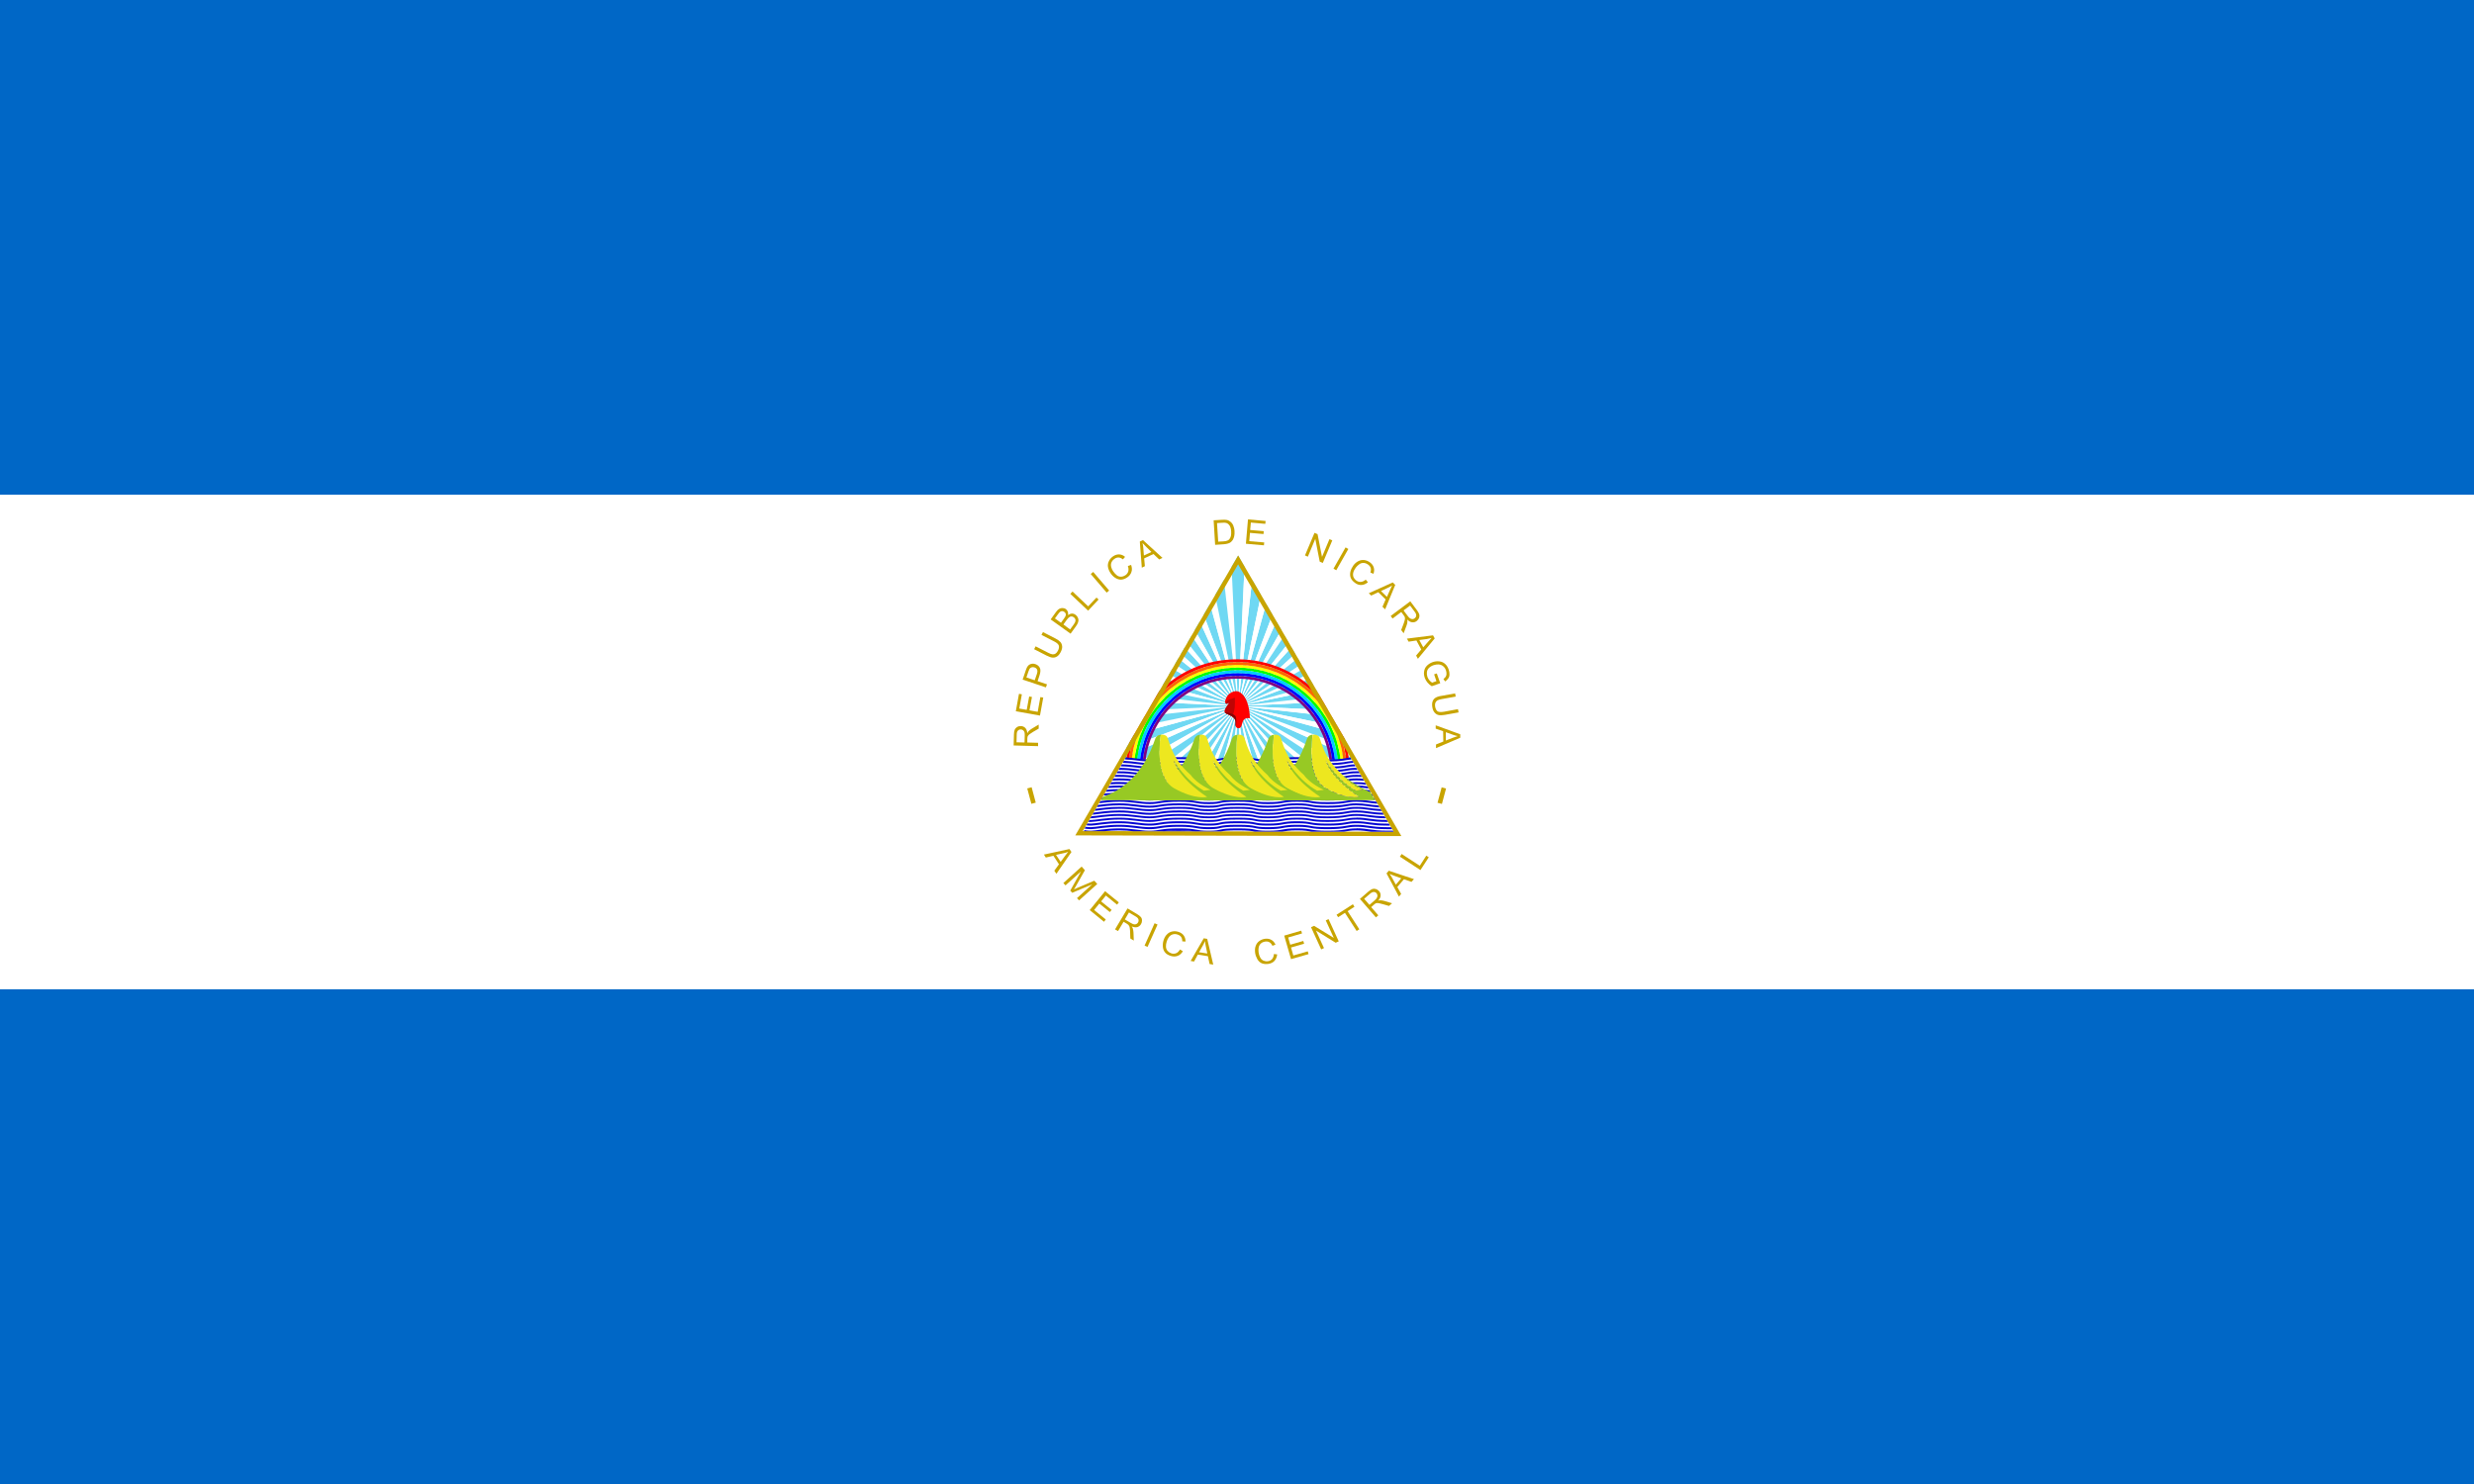 <svg xmlns="http://www.w3.org/2000/svg" id="Layer_2" data-name="Layer 2" viewBox="0 0 250 150"><rect x="0" y="0" width="250" height="150" fill="#333333" stroke="none"/><defs><style>      .cls-1 {        fill: lime;      }      .cls-2 {        fill: #0cf;      }      .cls-3 {        fill: #0067c6;      }      .cls-4 {        fill: #0505d3;      }      .cls-5 {        fill: blue;      }      .cls-6 {        fill: #ede71f;      }      .cls-7 {        fill: #fff;      }      .cls-8 {        fill: #ff0;      }      .cls-9 {        fill: red;      }      .cls-10 {        fill: #f60;      }      .cls-11 {        fill: purple;      }      .cls-12 {        fill: #97c924;      }      .cls-13 {        fill: #bf0404;      }      .cls-14 {        fill: #c8a400;      }      .cls-15 {        fill: #17c0eb;      }      .cls-16 {        fill: #840404;      }      .cls-17 {        isolation: isolate;        opacity: .62;      }    </style></defs><g id="Flags"><g><rect class="cls-3" width="250" height="50"></rect><rect class="cls-3" y="100" width="250" height="50"></rect><rect class="cls-7" y="50" width="250" height="50"></rect><g><g><g><path class="cls-14" d="m104.91,75.42l-2.48-.07.03-1.1c0-.22.03-.38.08-.5.05-.11.13-.2.25-.27.12-.07.24-.09.37-.09.17,0,.32.07.44.18.12.12.19.3.21.54.04-.08.09-.15.13-.2.09-.09.2-.18.33-.26l.69-.41v.41s-.54.31-.54.31c-.15.09-.27.17-.35.23-.08.06-.14.11-.17.16-.03.05-.06.09-.07.14-.01.04-.02.1-.02.18v.38s1.09.03,1.09.03v.33Zm-1.38-.37l.02-.7c0-.15,0-.27-.03-.35-.03-.08-.08-.15-.15-.2s-.14-.07-.22-.07c-.12,0-.21.04-.29.12-.08.08-.12.22-.12.4l-.02.78.81.02Z"></path><path class="cls-14" d="m105.09,72.33l-2.44-.44.32-1.76.29.05-.26,1.44.75.13.25-1.35.28.05-.25,1.35.83.15.27-1.49.29.05-.33,1.82Z"></path><path class="cls-14" d="m105.69,69.48l-2.35-.79.3-.89c.05-.16.1-.27.14-.35.06-.11.13-.2.21-.25.08-.06.18-.09.29-.11s.23,0,.35.04c.2.07.35.19.44.36.09.17.09.42-.02.76l-.2.6.95.32-.11.31Zm-1.13-.72l.21-.61c.07-.2.08-.36.03-.46-.04-.11-.14-.19-.27-.23-.1-.03-.19-.04-.28-.01-.09.03-.16.08-.21.15-.03.05-.07.14-.12.28l-.2.6.84.28Z"></path><path class="cls-14" d="m105.24,64.18l.15-.29,1.27.65c.22.11.38.23.49.35.11.12.16.26.18.43.02.17-.03.36-.14.58-.11.21-.23.36-.37.45s-.29.13-.45.12c-.16-.01-.36-.08-.6-.2l-1.27-.65.15-.29,1.27.65c.19.1.34.15.45.16.11.01.21-.02.3-.08.09-.06.17-.16.23-.28.11-.21.14-.39.09-.54-.05-.14-.21-.28-.49-.42l-1.27-.65Z"></path><path class="cls-14" d="m108.18,64.05l-2.01-1.44.54-.75c.11-.16.22-.26.33-.32.11-.06.22-.09.35-.08.12.01.23.04.32.11.08.06.15.14.19.25.04.1.05.22.03.35.12-.09.25-.14.38-.15s.26.04.37.12c.09.07.17.15.22.25.05.1.08.19.08.28,0,.09-.02.19-.06.29-.04.11-.11.22-.2.35l-.55.76Zm-.97-1.1l.31-.43c.08-.12.14-.21.16-.27.03-.08.03-.16.01-.22s-.07-.13-.14-.18c-.07-.05-.14-.07-.21-.08-.07,0-.14.02-.2.06s-.15.14-.25.28l-.29.4.6.43Zm.93.67l.36-.5c.06-.08.1-.15.12-.19.03-.07.05-.13.06-.2s-.01-.12-.04-.18-.08-.12-.14-.16c-.07-.06-.16-.08-.23-.08-.08,0-.16.02-.23.08-.07.05-.15.14-.25.27l-.33.46.68.51Z"></path><path class="cls-14" d="m109.96,61.73l-1.8-1.7.22-.24,1.58,1.5.84-.89.21.2-1.06,1.13Z"></path><path class="cls-14" d="m111.83,59.9l-1.61-1.88.25-.21,1.61,1.88-.25.21Z"></path><path class="cls-14" d="m113.98,57.21l.32-.11c.09.26.11.5.03.72-.07.22-.21.4-.42.54-.22.15-.43.22-.63.23-.2,0-.39-.06-.58-.18-.19-.12-.35-.28-.48-.48-.14-.21-.23-.43-.26-.64s.01-.41.11-.6c.09-.18.23-.33.41-.46.21-.14.41-.2.62-.19.21.01.41.09.59.25l-.22.25c-.15-.12-.29-.18-.43-.19-.13,0-.27.03-.41.13-.16.11-.26.23-.32.38-.06.15-.06.3-.02.46s.11.3.2.43c.12.17.25.31.38.41s.28.14.43.13.29-.06.41-.14c.15-.1.25-.23.3-.39.05-.17.03-.35-.04-.55Z"></path><path class="cls-14" d="m115.38,57.38l-.2-2.64.32-.15,1.97,1.8-.33.16-.58-.55-.94.44.07.79-.31.15Zm.21-1.23l.76-.36-.52-.51c-.16-.16-.28-.28-.38-.39.04.16.07.32.08.49l.06.77Z"></path><path class="cls-14" d="m122.79,55.06l-.15-2.47.85-.05c.19-.01.34-.01.44.01.15.02.27.08.37.16.14.1.25.23.32.4.07.17.12.36.13.58.01.19,0,.36-.03.5-.03.14-.08.27-.14.37-.06.09-.13.18-.21.24s-.17.11-.29.14c-.11.03-.25.06-.4.07l-.89.06Zm.31-.31l.53-.03c.16-.01.29-.03.38-.07.09-.03.16-.08.21-.14.07-.08.13-.19.16-.32.03-.13.04-.3.03-.48-.02-.26-.07-.45-.16-.59-.09-.13-.2-.22-.33-.26-.09-.03-.23-.04-.42-.02l-.52.03.12,1.88Z"></path><path class="cls-14" d="m125.9,54.96l.21-2.46,1.78.16-.03.29-1.46-.13-.07.75,1.37.12-.02.29-1.37-.12-.07.84,1.51.13-.03.29-1.83-.16Z"></path><path class="cls-14" d="m131.87,56.14l.96-2.28.31.13.45,2.3.75-1.79.29.12-.96,2.28-.31-.13-.45-2.3-.75,1.8-.29-.13Z"></path><path class="cls-14" d="m134.75,57.48l1.22-2.15.28.16-1.22,2.15-.28-.16Z"></path><path class="cls-14" d="m138.01,58.59l.22.26c-.21.18-.43.27-.66.28-.23.01-.45-.06-.65-.22-.22-.16-.36-.33-.43-.51s-.08-.39-.03-.61c.05-.22.15-.42.28-.61.15-.21.32-.36.52-.46s.39-.13.6-.11c.21.03.4.11.57.23.2.15.33.32.39.52.06.2.05.41-.03.64l-.31-.13c.06-.18.07-.33.03-.46-.04-.13-.13-.25-.26-.34-.16-.11-.31-.17-.47-.17s-.3.04-.43.14c-.13.09-.25.21-.35.34-.12.17-.21.33-.25.5-.04.16-.03.31.02.45.06.14.15.25.27.34.15.11.31.16.47.15.18-.02.34-.09.5-.23Z"></path><path class="cls-14" d="m138.33,59.96l2.41-1.09.25.25-1.02,2.47-.27-.26.32-.74-.74-.73-.72.34-.25-.24Zm1.22-.22l.6.59.3-.67c.09-.2.17-.37.23-.49-.13.09-.28.17-.43.24l-.7.33Z"></path><path class="cls-14" d="m140.53,62.26l1.98-1.48.66.88c.13.18.21.32.25.44.03.12.02.24-.02.36-.05.12-.13.22-.24.31-.14.11-.3.15-.46.13-.17-.02-.33-.11-.5-.28.02.09.02.17.02.23-.01.13-.04.27-.1.41l-.28.75-.25-.33.22-.57c.06-.17.11-.3.13-.4.03-.1.04-.17.03-.23,0-.06-.02-.11-.04-.16-.02-.03-.05-.08-.1-.15l-.23-.31-.88.66-.19-.26Zm1.3-.56l.42.56c.09.12.17.21.25.25s.16.07.23.07c.08,0,.15-.03.22-.08.09-.07.15-.16.16-.27.01-.11-.04-.25-.15-.39l-.47-.63-.66.49Z"></path><path class="cls-14" d="m142.18,64.55l2.63-.33.17.31-1.7,2.06-.18-.33.52-.61-.49-.91-.79.12-.17-.31Zm1.24.14l.4.74.48-.55c.15-.17.27-.3.37-.4-.16.04-.31.08-.48.11l-.76.1Z"></path><path class="cls-14" d="m144.92,68.16l.27-.09.35.99-.86.3c-.17-.11-.32-.23-.43-.37-.12-.14-.21-.3-.27-.46-.08-.23-.11-.46-.07-.67.03-.22.12-.41.28-.57s.35-.28.57-.36c.23-.08.46-.11.69-.08s.42.11.58.26c.16.14.28.33.36.57.06.17.08.33.08.49s-.04.29-.12.4-.18.22-.32.31l-.17-.25c.11-.08.18-.15.23-.23.05-.08.08-.17.08-.28,0-.11-.01-.22-.05-.35-.05-.14-.11-.26-.2-.35-.08-.09-.17-.15-.26-.19-.09-.04-.18-.06-.28-.07-.17-.01-.33.02-.5.07-.21.07-.37.17-.49.29-.12.12-.18.26-.2.42-.02.16,0,.32.05.47.04.13.12.26.21.36.09.11.18.18.27.23l.43-.15-.23-.69Z"></path><path class="cls-14" d="m147.33,71.69l.06.32-1.4.25c-.25.04-.45.05-.6.02-.16-.03-.29-.11-.41-.24-.12-.13-.2-.31-.24-.55-.04-.23-.03-.42.02-.58.05-.16.15-.28.28-.37.14-.09.33-.16.6-.2l1.4-.25.06.32-1.4.25c-.21.04-.36.08-.46.14-.09.06-.16.14-.2.25-.04.11-.04.23-.02.37.04.23.13.4.25.48.12.08.34.09.65.04l1.41-.26Z"></path><path class="cls-14" d="m145.07,73.31l2.49.91v.35s-2.45,1.05-2.45,1.05v-.37s.74-.3.74-.3l-.02-1.04-.75-.26v-.34Zm1.03.7v.84s.69-.27.69-.27c.21-.08.38-.14.51-.18-.16-.03-.32-.07-.47-.13l-.73-.26Z"></path></g><g><path class="cls-14" d="m105.48,86.38l2.59-.56.2.3-1.52,2.2-.21-.31.47-.65-.56-.86-.77.18-.19-.3Zm1.24.04l.46.7.43-.59c.13-.18.25-.32.33-.43-.15.06-.31.11-.47.14l-.76.17Z"></path><path class="cls-14" d="m107.46,89.25l1.84-1.66.33.37-.91,1.61c-.08.15-.15.26-.2.33.08-.04.21-.09.38-.17l1.68-.71.3.33-1.84,1.66-.21-.23,1.54-1.39-2.02.85-.2-.22,1.09-1.94-1.57,1.41-.22-.24Z"></path><path class="cls-14" d="m110.11,92l1.56-1.92,1.39,1.13-.18.23-1.13-.92-.48.59,1.06.86-.18.22-1.06-.86-.53.65,1.18.96-.18.23-1.43-1.17Z"></path><path class="cls-14" d="m112.67,93.95l1.27-2.13.94.56c.19.11.32.22.4.31.08.09.12.21.12.35s-.03.26-.1.37c-.09.15-.21.25-.37.3-.16.04-.35.02-.57-.07.06.08.09.15.11.21.04.12.06.27.07.42l.03.8-.35-.21-.02-.61c0-.18-.02-.31-.03-.41-.01-.1-.03-.17-.06-.23-.03-.05-.06-.09-.09-.13-.03-.03-.08-.06-.15-.11l-.33-.2-.56.94-.29-.16Zm.99-1.02l.61.36c.13.08.24.12.32.14.09.02.17,0,.24-.03.07-.03.13-.09.17-.16.06-.1.07-.21.04-.31-.03-.11-.13-.21-.29-.3l-.67-.4-.41.7Z"></path><path class="cls-14" d="m115.66,95.58l1.01-2.26.3.13-1.01,2.26-.3-.13Z"></path><path class="cls-14" d="m119.24,95.97l.29.18c-.14.23-.32.4-.54.47-.21.08-.44.08-.69,0-.26-.08-.45-.2-.57-.35-.13-.16-.2-.34-.22-.56s0-.45.07-.67c.08-.25.19-.45.35-.6.15-.16.33-.25.53-.29.2-.04.41-.03.62.04.23.07.42.2.54.37.12.17.18.37.18.61l-.33-.02c0-.19-.04-.34-.12-.45-.08-.11-.2-.19-.36-.24-.18-.06-.35-.06-.5-.01-.15.05-.27.14-.37.27-.09.13-.17.27-.22.43-.06.2-.09.38-.08.55.01.17.07.31.17.42.1.11.22.19.37.24.17.06.34.05.49-.01.15-.06.28-.19.39-.38Z"></path><path class="cls-14" d="m120.31,97.14l1.33-2.3.35.06.61,2.6-.37-.06-.17-.79-1.02-.16-.38.7-.35-.06Zm.86-.89l.83.13-.15-.72c-.04-.22-.08-.4-.09-.54-.06.15-.12.3-.21.45l-.38.67Z"></path><path class="cls-14" d="m128.73,96.43l.33.04c-.03.27-.13.5-.28.66s-.36.26-.62.3c-.26.03-.49.01-.67-.07-.18-.08-.33-.22-.44-.42-.11-.2-.19-.41-.22-.64-.03-.26-.02-.49.06-.69.07-.2.19-.37.36-.49.17-.12.36-.2.57-.23.25-.03.46,0,.65.11.18.1.32.26.42.48l-.31.12c-.08-.17-.18-.29-.3-.36-.12-.07-.26-.09-.42-.07-.19.03-.34.09-.45.2-.12.11-.19.24-.22.4-.03.16-.03.32-.01.48.03.21.08.38.17.54.08.15.19.25.33.31.14.06.28.08.43.06.18-.02.33-.1.44-.22.1-.13.17-.3.18-.51Z"></path><path class="cls-14" d="m130.46,96.95l-.69-2.38,1.72-.5.08.28-1.4.41.21.73,1.32-.38.08.28-1.32.38.23.81,1.46-.42.08.28-1.78.51Z"></path><path class="cls-14" d="m133.51,95.97l-1.03-2.25.31-.14,1.99,1.22-.81-1.77.28-.13,1.03,2.25-.31.14-1.99-1.23.81,1.77-.28.13Z"></path><path class="cls-14" d="m137.09,94.1l-1.18-1.83-.69.44-.16-.25,1.65-1.06.16.25-.69.45,1.18,1.83-.28.18Z"></path><path class="cls-14" d="m139.04,92.73l-1.62-1.87.83-.72c.17-.14.31-.24.42-.28.12-.04.23-.04.36,0,.13.04.23.11.32.21.12.13.17.28.16.45,0,.17-.09.34-.25.52.09-.03.17-.04.23-.04.13,0,.27.03.42.07l.76.23-.31.27-.59-.17c-.17-.05-.3-.08-.4-.1-.1-.02-.18-.02-.23-.02s-.11.02-.16.05c-.03.02-.08.06-.14.11l-.28.25.72.83-.25.21Zm-.66-1.26l.53-.46c.11-.1.19-.18.23-.27s.06-.16.05-.24c-.01-.08-.04-.15-.09-.21-.08-.09-.17-.13-.28-.13s-.24.06-.38.18l-.59.51.54.62Z"></path><path class="cls-14" d="m141.36,90.62l-1.25-2.34.23-.27,2.54.85-.25.28-.76-.27-.67.79.39.7-.22.26Zm-.31-1.2l.55-.64-.69-.25c-.21-.08-.38-.14-.5-.2.1.13.19.26.27.41l.37.68Z"></path><path class="cls-14" d="m143.53,87.94l-2.07-1.35.18-.27,1.83,1.19.66-1.02.25.16-.84,1.29Z"></path><rect class="cls-14" x="144.88" y="80.19" width="1.61" height=".46" transform="translate(30.35 200.37) rotate(-75.02)"></rect><rect class="cls-14" x="104" y="79.61" width=".46" height="1.61" transform="translate(-17.24 29.67) rotate(-14.98)"></rect></g></g><g><g class="cls-17"><polygon class="cls-15" points="125.11 71.36 122.65 76.78 122.02 76.78 125.11 71.36"></polygon></g><polygon class="cls-7" points="125.11 71.36 122.02 76.78 121.53 76.78 125.11 71.36"></polygon><g class="cls-17"><polygon class="cls-15" points="125.11 71.36 121.53 76.78 120.77 76.78 125.11 71.36"></polygon></g><polygon class="cls-7" points="125.11 71.36 124.85 76.78 124.5 76.78 125.11 71.36"></polygon><g class="cls-17"><polygon class="cls-15" points="125.36 76.78 124.85 76.78 125.11 71.36 125.36 76.78"></polygon></g><polygon class="cls-7" points="125.11 71.36 120.77 76.78 120.16 76.78 125.11 71.36"></polygon><polygon class="cls-7" points="125.11 71.36 123.06 76.78 122.65 76.78 125.11 71.36"></polygon><g class="cls-17"><polygon class="cls-15" points="125.11 71.36 123.62 76.78 123.06 76.78 125.11 71.36"></polygon></g><polygon class="cls-7" points="125.11 71.36 123.99 76.78 123.62 76.78 125.11 71.36"></polygon><g class="cls-17"><polygon class="cls-15" points="125.11 71.36 124.5 76.78 123.99 76.78 125.11 71.36"></polygon></g><g class="cls-17"><polygon class="cls-15" points="134.19 71.77 133.71 70.96 125.11 71.36 134.19 71.77"></polygon></g><polygon class="cls-7" points="133.71 70.96 133.4 70.43 125.11 71.36 133.71 70.96"></polygon><g class="cls-17"><polygon class="cls-15" points="114.59 74.24 113.79 75.62 125.11 71.36 114.59 74.24"></polygon></g><g class="cls-17"><polygon class="cls-15" points="125.11 71.36 115.57 76.78 113.11 76.78 125.11 71.36"></polygon></g><g class="cls-17"><polygon class="cls-15" points="133.4 70.43 133 69.73 125.11 71.36 133.4 70.43"></polygon></g><polygon class="cls-7" points="125.11 71.36 119.15 76.78 118.32 76.78 125.11 71.36"></polygon><polygon class="cls-7" points="125.11 71.36 116.86 76.78 115.57 76.78 125.11 71.36"></polygon><polygon class="cls-7" points="133 69.73 132.73 69.27 125.11 71.36 133 69.73"></polygon><g class="cls-17"><polygon class="cls-15" points="125.11 71.36 118.32 76.78 116.86 76.78 125.11 71.36"></polygon></g><polygon class="cls-7" points="134.64 76.78 133.35 76.78 125.11 71.36 134.64 76.78"></polygon><g class="cls-17"><polygon class="cls-15" points="137.1 76.78 134.64 76.78 125.11 71.36 137.1 76.78"></polygon></g><g class="cls-17"><polygon class="cls-15" points="133.35 76.78 131.89 76.78 125.11 71.36 133.35 76.78"></polygon></g><polygon class="cls-7" points="137.1 76.78 136.42 75.62 125.11 71.36 137.1 76.78"></polygon><g class="cls-17"><polygon class="cls-15" points="136.42 75.62 135.62 74.24 125.11 71.36 136.42 75.62"></polygon></g><g class="cls-17"><polygon class="cls-15" points="135.15 73.43 134.55 72.4 125.11 71.36 135.15 73.43"></polygon></g><polygon class="cls-7" points="125.11 71.36 134.55 72.4 134.19 71.77 125.11 71.36"></polygon><polygon class="cls-7" points="131.89 76.78 131.06 76.78 125.11 71.36 131.89 76.78"></polygon><polygon class="cls-7" points="135.62 74.24 135.15 73.43 125.11 71.36 135.62 74.24"></polygon><polygon class="cls-7" points="125.71 76.78 125.36 76.78 125.11 71.36 125.71 76.78"></polygon><g class="cls-17"><polygon class="cls-15" points="131.06 76.78 130.05 76.78 125.11 71.36 131.06 76.78"></polygon></g><g class="cls-17"><polygon class="cls-15" points="127.15 76.78 126.59 76.78 125.11 71.36 127.15 76.78"></polygon></g><g class="cls-17"><polygon class="cls-15" points="126.23 76.78 125.71 76.78 125.11 71.36 126.23 76.78"></polygon></g><polygon class="cls-7" points="127.56 76.78 127.15 76.78 125.11 71.36 127.56 76.78"></polygon><polygon class="cls-7" points="126.59 76.78 126.23 76.78 125.11 71.36 126.59 76.78"></polygon><g class="cls-17"><polygon class="cls-15" points="129.44 76.78 128.68 76.78 125.11 71.36 129.44 76.78"></polygon></g><polygon class="cls-7" points="130.05 76.78 129.44 76.78 125.11 71.36 130.05 76.78"></polygon><polygon class="cls-7" points="128.68 76.78 128.19 76.78 125.11 71.36 128.68 76.78"></polygon><g class="cls-17"><polygon class="cls-15" points="128.19 76.78 127.56 76.78 125.11 71.36 128.19 76.78"></polygon></g><g class="cls-17"><polygon class="cls-15" points="125.11 71.36 120.16 76.78 119.15 76.78 125.11 71.36"></polygon></g><g class="cls-17"><polygon class="cls-15" points="119.71 65.44 119.33 66.09 125.11 71.36 119.71 65.44"></polygon></g><g class="cls-17"><polygon class="cls-15" points="118.47 67.58 118.11 68.19 125.11 71.36 118.47 67.58"></polygon></g><polygon class="cls-7" points="119.99 64.96 119.71 65.44 125.11 71.36 119.99 64.96"></polygon><g class="cls-17"><polygon class="cls-15" points="119.07 66.53 118.72 67.15 125.11 71.36 119.07 66.53"></polygon></g><polygon class="cls-7" points="118.72 67.15 118.47 67.58 125.11 71.36 118.72 67.15"></polygon><g class="cls-17"><polygon class="cls-15" points="122.27 61.03 121.63 62.13 125.11 71.36 122.27 61.03"></polygon></g><g class="cls-17"><polygon class="cls-15" points="121.24 62.81 120.73 63.67 125.11 71.36 121.24 62.81"></polygon></g><polygon class="cls-7" points="121.63 62.13 121.24 62.81 125.11 71.36 121.63 62.13"></polygon><g class="cls-17"><polygon class="cls-15" points="132.73 69.27 132.35 68.62 125.11 71.36 132.73 69.27"></polygon></g><g class="cls-17"><polygon class="cls-15" points="120.42 64.23 119.99 64.96 125.11 71.36 120.42 64.23"></polygon></g><polygon class="cls-7" points="119.33 66.09 119.07 66.53 125.11 71.36 119.33 66.09"></polygon><polygon class="cls-7" points="118.11 68.19 117.86 68.62 125.11 71.36 118.11 68.19"></polygon><polygon class="cls-7" points="116.02 71.77 115.66 72.4 125.11 71.36 116.02 71.77"></polygon><g class="cls-17"><polygon class="cls-15" points="116.5 70.96 116.02 71.77 125.11 71.36 116.5 70.96"></polygon></g><polygon class="cls-7" points="115.06 73.43 114.59 74.24 125.11 71.36 115.06 73.43"></polygon><g class="cls-17"><polygon class="cls-15" points="115.66 72.4 115.06 73.43 125.11 71.36 115.66 72.4"></polygon></g><g class="cls-17"><polygon class="cls-15" points="117.86 68.62 117.48 69.27 125.11 71.36 117.86 68.62"></polygon></g><polygon class="cls-7" points="116.81 70.43 116.5 70.96 125.11 71.36 116.81 70.43"></polygon><polygon class="cls-7" points="117.48 69.27 117.22 69.73 125.11 71.36 117.48 69.27"></polygon><g class="cls-17"><polygon class="cls-15" points="117.22 69.73 116.81 70.43 125.11 71.36 117.22 69.73"></polygon></g><polygon class="cls-7" points="120.73 63.67 120.42 64.23 125.11 71.36 120.73 63.67"></polygon><g class="cls-17"><polygon class="cls-15" points="129.48 63.67 128.98 62.81 125.11 71.36 129.48 63.67"></polygon></g><g class="cls-17"><polygon class="cls-15" points="130.88 66.09 130.5 65.44 125.11 71.36 130.88 66.09"></polygon></g><polygon class="cls-7" points="129.79 64.23 129.48 63.67 125.11 71.36 129.79 64.23"></polygon><g class="cls-17"><polygon class="cls-15" points="130.22 64.96 129.79 64.23 125.11 71.36 130.22 64.96"></polygon></g><polygon class="cls-7" points="131.14 66.53 130.88 66.09 125.11 71.36 131.14 66.53"></polygon><polygon class="cls-7" points="130.5 65.44 130.22 64.96 125.11 71.36 130.5 65.44"></polygon><polygon class="cls-7" points="132.35 68.62 132.1 68.19 125.11 71.36 132.35 68.62"></polygon><polygon class="cls-7" points="122.79 60.14 122.27 61.03 125.11 71.36 122.79 60.14"></polygon><g class="cls-17"><polygon class="cls-15" points="131.5 67.15 131.14 66.53 125.11 71.36 131.5 67.15"></polygon></g><polygon class="cls-7" points="131.75 67.58 131.5 67.15 125.11 71.36 131.75 67.58"></polygon><g class="cls-17"><polygon class="cls-15" points="132.1 68.19 131.75 67.58 125.11 71.36 132.1 68.19"></polygon></g><polygon class="cls-7" points="124.45 57.28 123.68 58.6 125.11 71.36 124.45 57.28"></polygon><g class="cls-17"><polygon class="cls-15" points="125.76 57.28 125.11 56.16 124.45 57.28 125.11 71.36 125.76 57.28"></polygon></g><g class="cls-17"><polygon class="cls-15" points="123.68 58.6 122.79 60.14 125.11 71.36 123.68 58.6"></polygon></g><polygon class="cls-7" points="113.79 75.62 113.11 76.78 125.11 71.36 113.79 75.62"></polygon><g class="cls-17"><polygon class="cls-15" points="127.42 60.14 126.53 58.6 125.11 71.36 127.42 60.14"></polygon></g><polygon class="cls-7" points="126.53 58.6 125.76 57.28 125.11 71.36 126.53 58.6"></polygon><g class="cls-17"><polygon class="cls-15" points="128.58 62.13 127.94 61.03 125.11 71.36 128.58 62.13"></polygon></g><polygon class="cls-7" points="127.94 61.03 127.42 60.14 125.11 71.36 127.94 61.03"></polygon><polygon class="cls-7" points="128.98 62.81 128.58 62.13 125.11 71.36 128.98 62.81"></polygon></g><g><path class="cls-11" d="m125.05,68.32c-4.91,0-8.98,3.7-9.56,8.46h.28c.58-4.61,4.52-8.18,9.28-8.18s8.7,3.57,9.28,8.18h.28c-.58-4.76-4.65-8.46-9.56-8.46Z"></path><path class="cls-5" d="m125.05,68.03c-5.07,0-9.27,3.83-9.85,8.75h.28c.58-4.76,4.65-8.47,9.57-8.47s8.99,3.7,9.57,8.47h.28c-.58-4.92-4.78-8.75-9.85-8.75Z"></path><path class="cls-1" d="m125.05,67.48c-5.38,0-9.83,4.08-10.41,9.3h.28c.58-5.07,4.9-9.03,10.13-9.03s9.55,3.95,10.13,9.03h.28c-.58-5.23-5.03-9.3-10.41-9.3Z"></path><path class="cls-8" d="m125.05,67.2c-5.53,0-10.11,4.2-10.69,9.58h.28c.58-5.23,5.03-9.3,10.41-9.3s9.83,4.08,10.41,9.3h.28c-.58-5.38-5.16-9.58-10.69-9.58Z"></path><path class="cls-9" d="m133.26,70.18c-2.06-2.18-4.98-3.54-8.21-3.54s-5.89,1.24-7.93,3.26l-.68,1.16c2.02-2.52,5.13-4.14,8.61-4.14,3.8,0,7.15,1.93,9.14,4.85l-.93-1.6Zm2.63,4.52l-.92-1.59c.56,1.13.92,2.37,1.06,3.68h.28c-.07-.72-.22-1.42-.42-2.09Zm-21.77.37c-.15.56-.25,1.13-.31,1.72h.28c.11-1,.35-1.97.71-2.88l-.67,1.16Z"></path><path class="cls-10" d="m134.96,73.1l-.77-1.33c-1.99-2.93-5.34-4.85-9.14-4.85-3.48,0-6.59,1.62-8.61,4.14l-1.65,2.85c-.36.91-.6,1.87-.71,2.88h.28c.58-5.38,5.16-9.58,10.69-9.58s10.11,4.2,10.69,9.58h.28c-.14-1.31-.51-2.55-1.06-3.68Z"></path><path class="cls-2" d="m125.05,67.76c-5.23,0-9.55,3.95-10.13,9.03h.28c.58-4.92,4.78-8.75,9.85-8.75s9.27,3.83,9.85,8.75h.28c-.58-5.07-4.9-9.03-10.13-9.03Z"></path></g><path class="cls-14" d="m125.11,56.16c-9.23,15.88-12.67,21.78-14.27,24.54-.04.06-.07.12-.1.17-1.1,1.9-1.3,2.23-2.08,3.57l32.95.07c-3.97-6.83-12.51-21.52-16.49-28.36Zm-15.25,27.1c.33-.57.69-1.18,1.39-2.39.07-.11.13-.23.21-.35,1.67-2.88,5.13-8.82,13.65-23.48,3.99,6.86,11.73,20.18,15.72,27.03l-31.4-.07.43-.74Z"></path><g><path class="cls-9" d="m126.3,72.57c-.07-1.9-.74-2.47-1.09-2.64-.13-.06-.27-.08-.41-.06-.29.05-.82.24-1,.99-.02.08,0,.16.05.22.03.04.08.06.14.05.07-.02.14-.05.2-.09.02-.01.04,0,.02.03-.18.22-.54.72-.44.92.11.22.56.22.91.59.11.11.17.26.17.42v.31c0,.16.13.29.28.3h0c.14.01.27-.08.31-.21l.15-.47c.06-.19.24-.33.44-.34h.26Z"></path><path class="cls-13" d="m124.78,70.55s-.04-.05-.07-.03c-.04.04-.11.07-.23.1-.44.08-.59.3-.64.45,0,0,0,0,0,0,.03.04.08.08.15.06.07-.02.14-.05.2-.09.02-.01.04,0,.02.03-.18.22-.54.72-.44.92.1.19.44.22.76.45.09-.25.21-.62.24-.97.03-.4.02-.74.01-.91Z"></path><path class="cls-16" d="m124.89,72.49c-.09-.36-.81-.46-1.1-.48.14.2.56.21.89.56.11.11.17.26.17.42v.31s.01.08.03.12c.04-.23.09-.63.01-.93Z"></path></g><g><g><path class="cls-7" d="m134.14,79.84c-1.94,0-1.49-.24-3.08-.24s-1.27.24-2.95.24-.86-.24-3.05-.24-1.42.24-2.91.24-1.14-.24-3-.24-1.99.24-2.98.24-1.73-.24-3.08-.24c-.4,0-.78.02-1.12.05-.03.06-.07.11-.1.17.37-.03.78-.06,1.22-.06,1.35,0,2.09.24,3.08.24s1.12-.24,2.98-.24,1.52.24,3,.24.72-.24,2.91-.24,1.36.24,3.05.24,1.36-.24,2.95-.24,1.14.24,3.08.24,1.83-.24,2.93-.24c.54,0,.9.06,1.32.11-.03-.06-.07-.12-.1-.18-.38-.05-.72-.1-1.22-.1-1.1,0-.99.24-2.93.24Z"></path><path class="cls-7" d="m134.14,79.12c-1.94,0-1.49-.24-3.08-.24s-1.27.24-2.95.24-.86-.24-3.05-.24-1.42.24-2.91.24-1.14-.24-3-.24-1.99.24-2.98.24-1.73-.24-3.08-.24c-.24,0-.47,0-.69.02-.03.06-.06.11-.1.17.25-.02.51-.03.78-.03,1.35,0,2.09.24,3.08.24s1.12-.24,2.98-.24,1.52.24,3,.24.72-.24,2.91-.24,1.36.24,3.05.24,1.36-.24,2.95-.24,1.14.24,3.08.24,1.83-.24,2.93-.24c.34,0,.61.02.86.05-.03-.06-.07-.11-.1-.17-.23-.02-.47-.04-.76-.04-1.1,0-.99.24-2.93.24Z"></path><path class="cls-7" d="m134.14,78.76c-1.94,0-1.49-.24-3.08-.24s-1.27.24-2.95.24-.86-.24-3.05-.24-1.42.24-2.91.24-1.14-.24-3-.24-1.99.24-2.98.24-1.73-.24-3.08-.24c-.16,0-.32,0-.47,0-.03.06-.06.11-.1.17.18,0,.37-.01.57-.01,1.35,0,2.09.24,3.08.24s1.12-.24,2.98-.24,1.52.24,3,.24.72-.24,2.91-.24,1.36.24,3.05.24,1.36-.24,2.95-.24,1.14.24,3.08.24,1.83-.24,2.93-.24c.24,0,.45.01.64.03-.03-.06-.07-.11-.1-.17-.16-.01-.34-.02-.54-.02-1.1,0-.99.24-2.93.24Z"></path><path class="cls-7" d="m134.14,79.48c-1.94,0-1.49-.24-3.08-.24s-1.27.24-2.95.24-.86-.24-3.05-.24-1.42.24-2.91.24-1.14-.24-3-.24-1.99.24-2.98.24-1.73-.24-3.08-.24c-.32,0-.62.01-.9.03-.03.06-.07.11-.1.17.31-.02.64-.04,1-.04,1.35,0,2.09.24,3.08.24s1.12-.24,2.98-.24,1.52.24,3,.24.72-.24,2.91-.24,1.36.24,3.05.24,1.36-.24,2.95-.24,1.14.24,3.08.24,1.83-.24,2.93-.24c.44,0,.76.04,1.09.08-.03-.06-.07-.12-.1-.17-.3-.04-.6-.07-.99-.07-1.1,0-.99.24-2.93.24Z"></path><path class="cls-7" d="m134.14,80.92c-1.94,0-1.49-.24-3.08-.24s-1.27.24-2.95.24-.86-.24-3.05-.24-1.42.24-2.91.24-1.14-.24-3-.24-1.99.24-2.98.24-1.73-.24-3.08-.24c-.69,0-1.3.06-1.79.12-.01.02-.03.05-.04.07-.02.04-.04.07-.06.11.51-.06,1.16-.13,1.89-.13,1.35,0,2.09.24,3.08.24s1.12-.24,2.98-.24,1.52.24,3,.24.72-.24,2.91-.24,1.36.24,3.05.24,1.36-.24,2.95-.24,1.14.24,3.08.24,1.83-.24,2.93-.24c.8,0,1.22.13,1.99.19-.03-.06-.07-.11-.1-.17-.71-.07-1.13-.18-1.89-.18-1.1,0-.99.24-2.93.24Z"></path><path class="cls-7" d="m134.14,80.56c-1.94,0-1.49-.24-3.08-.24s-1.27.24-2.95.24-.86-.24-3.05-.24-1.42.24-2.91.24-1.14-.24-3-.24-1.99.24-2.98.24-1.73-.24-3.08-.24c-.59,0-1.12.04-1.57.09-.02.03-.04.07-.06.1-.01.02-.03.05-.04.07.47-.05,1.04-.11,1.67-.11,1.35,0,2.09.24,3.08.24s1.12-.24,2.98-.24,1.52.24,3,.24.72-.24,2.91-.24,1.36.24,3.05.24,1.36-.24,2.95-.24,1.14.24,3.08.24,1.83-.24,2.93-.24c.72,0,1.13.1,1.77.17-.03-.06-.07-.11-.1-.17-.58-.07-.99-.16-1.67-.16-1.1,0-.99.24-2.93.24Z"></path><path class="cls-7" d="m134.14,80.2c-1.94,0-1.49-.24-3.08-.24s-1.27.24-2.95.24-.86-.24-3.05-.24-1.42.24-2.91.24-1.14-.24-3-.24-1.99.24-2.98.24-1.73-.24-3.08-.24c-.49,0-.95.03-1.34.07-.03.06-.07.12-.1.17.42-.04.91-.08,1.44-.08,1.35,0,2.09.24,3.08.24s1.12-.24,2.98-.24,1.52.24,3,.24.72-.24,2.91-.24,1.36.24,3.05.24,1.36-.24,2.95-.24,1.14.24,3.08.24,1.83-.24,2.93-.24c.63,0,1.03.08,1.55.14-.03-.06-.07-.12-.1-.17-.47-.06-.85-.13-1.44-.13-1.1,0-.99.24-2.93.24Z"></path><path class="cls-7" d="m131.06,77.45c-1.59,0-1.27.24-2.95.24s-.86-.24-3.05-.24-1.42.24-2.91.24-1.14-.24-3-.24-1.99.24-2.98.24-1.67-.22-2.92-.23c-.03.05-.06.11-.09.16,1.31,0,2.04.24,3.02.24s1.12-.24,2.98-.24,1.52.24,3,.24.72-.24,2.91-.24,1.36.24,3.05.24,1.36-.24,2.95-.24,1.14.24,3.08.24,1.83-.23,2.92-.24c-.03-.05-.06-.11-.09-.16-1,.01-.95.23-2.83.23s-1.49-.24-3.08-.24Z"></path><path class="cls-7" d="m131.06,76.72c-1.59,0-1.27.24-2.95.24s-.86-.24-3.05-.24-1.42.24-2.91.24-1.14-.24-3-.24-1.99.24-2.98.24c-.85,0-1.5-.17-2.51-.22-.03.05-.06.1-.09.16,1.06.05,1.73.23,2.6.23,1,0,1.12-.24,2.98-.24s1.52.24,3,.24.72-.24,2.91-.24,1.36.24,3.05.24,1.36-.24,2.95-.24,1.14.24,3.08.24c1.65,0,1.82-.17,2.51-.22-.03-.05-.06-.1-.09-.15-.62.06-.84.21-2.42.21-1.94,0-1.49-.24-3.08-.24Z"></path><path class="cls-7" d="m131.06,77.09c-1.59,0-1.27.24-2.95.24s-.86-.24-3.05-.24-1.42.24-2.91.24-1.14-.24-3-.24-1.99.24-2.98.24c-.9,0-1.59-.19-2.72-.23-.03.05-.06.11-.09.16,1.18.03,1.88.23,2.81.23,1,0,1.12-.24,2.98-.24s1.52.24,3,.24.72-.24,2.91-.24,1.36.24,3.05.24,1.36-.24,2.95-.24,1.14.24,3.08.24c1.8,0,1.84-.2,2.72-.23-.03-.05-.06-.1-.09-.16-.79.04-.89.23-2.63.23-1.94,0-1.49-.24-3.08-.24Z"></path><path class="cls-7" d="m134.14,78.04c-1.94,0-1.49-.24-3.08-.24s-1.27.24-2.95.24-.86-.24-3.05-.24-1.42.24-2.91.24-1.14-.24-3-.24-1.99.24-2.98.24-1.73-.24-3.08-.24c-.02,0-.03,0-.05,0-.03.05-.06.11-.09.16.05,0,.09,0,.14,0,1.35,0,2.09.24,3.08.24s1.12-.24,2.98-.24,1.52.24,3,.24.72-.24,2.91-.24,1.36.24,3.05.24,1.36-.24,2.95-.24,1.14.24,3.08.24,1.83-.24,2.93-.24c.07,0,.14,0,.21,0-.03-.05-.06-.11-.09-.16-.04,0-.07,0-.11,0-1.1,0-.99.24-2.93.24Z"></path><path class="cls-7" d="m134.14,78.4c-1.94,0-1.49-.24-3.08-.24s-1.27.24-2.95.24-.86-.24-3.05-.24-1.42.24-2.91.24-1.14-.24-3-.24-1.99.24-2.98.24-1.73-.24-3.08-.24c-.09,0-.17,0-.26,0-.03.06-.06.11-.1.16.11,0,.23,0,.35,0,1.35,0,2.09.24,3.08.24s1.12-.24,2.98-.24,1.52.24,3,.24.72-.24,2.91-.24,1.36.24,3.05.24,1.36-.24,2.95-.24,1.14.24,3.08.24,1.83-.24,2.93-.24c.15,0,.29,0,.42.01-.03-.06-.06-.11-.1-.17-.1,0-.21,0-.33,0-1.1,0-.99.24-2.93.24Z"></path><path class="cls-7" d="m134.14,81.28c-1.94,0-1.49-.24-3.08-.24s-1.27.24-2.95.24-.86-.24-3.05-.24-1.42.24-2.91.24-1.14-.24-3-.24-1.99.24-2.98.24-1.73-.24-3.08-.24c-.8,0-1.49.08-2.02.15-.03.06-.07.12-.1.17.53-.07,1.27-.16,2.12-.16,1.35,0,2.09.24,3.08.24s1.12-.24,2.98-.24,1.52.24,3,.24.72-.24,2.91-.24,1.36.24,3.05.24,1.36-.24,2.95-.24,1.14.24,3.08.24,1.83-.24,2.93-.24c.88,0,1.29.15,2.21.21-.03-.06-.06-.11-.1-.17-.85-.06-1.27-.2-2.11-.2-1.1,0-.99.24-2.93.24Z"></path><path class="cls-7" d="m137.07,83.21c-1.1,0-.99.24-2.93.24s-1.49-.24-3.08-.24-1.27.24-2.95.24-.86-.24-3.05-.24-1.42.24-2.91.24-1.14-.24-3-.24-1.99.24-2.98.24-1.73-.24-3.08-.24-2.41.24-2.84.24c-.19,0-.35-.01-.47-.03l-.09.15c.12.02.31.04.55.04.43,0,1.49-.24,2.84-.24s2.09.24,3.08.24,1.12-.24,2.98-.24,1.52.24,3,.24.72-.24,2.91-.24,1.36.24,3.05.24,1.36-.24,2.95-.24,1.14.24,3.08.24,1.83-.24,2.93-.24,1.47.24,3.03.24h.45c-.03-.05-.06-.11-.09-.16h-.36c-1.56,0-1.93-.24-3.03-.24Z"></path><path class="cls-7" d="m134.14,81.64c-1.94,0-1.49-.24-3.08-.24s-1.27.24-2.95.24-.86-.24-3.05-.24-1.42.24-2.91.24-1.14-.24-3-.24-1.99.24-2.98.24-1.73-.24-3.08-.24c-.92,0-1.7.11-2.24.18-.03.06-.07.12-.1.17.54-.07,1.37-.19,2.35-.19,1.35,0,2.09.24,3.08.24s1.12-.24,2.98-.24,1.52.24,3,.24.72-.24,2.91-.24,1.36.24,3.05.24,1.36-.24,2.95-.24,1.14.24,3.08.24,1.83-.24,2.93-.24c.94,0,1.35.17,2.43.22-.03-.06-.06-.11-.1-.17-1.01-.06-1.42-.22-2.33-.22-1.1,0-.99.24-2.93.24Z"></path><path class="cls-7" d="m134.14,82.36c-1.94,0-1.49-.24-3.08-.24s-1.27.24-2.95.24-.86-.24-3.05-.24-1.42.24-2.91.24-1.14-.24-3-.24-1.99.24-2.98.24-1.73-.24-3.08-.24c-1.22,0-2.19.19-2.69.23-.03.06-.07.11-.1.17.46-.02,1.49-.23,2.79-.23s2.09.24,3.08.24,1.12-.24,2.98-.24,1.52.24,3,.24.72-.24,2.91-.24,1.36.24,3.05.24,1.36-.24,2.95-.24,1.14.24,3.08.24,1.83-.24,2.93-.24,1.44.22,2.86.23c-.03-.05-.06-.11-.09-.16-1.33-.03-1.73-.23-2.76-.23-1.1,0-.99.24-2.93.24Z"></path><path class="cls-7" d="m134.14,82c-1.94,0-1.49-.24-3.08-.24s-1.27.24-2.95.24-.86-.24-3.05-.24-1.42.24-2.91.24-1.14-.24-3-.24-1.99.24-2.98.24-1.73-.24-3.08-.24c-1.06,0-1.93.14-2.47.21-.03.06-.07.12-.1.17.53-.05,1.44-.22,2.57-.22,1.35,0,2.09.24,3.08.24s1.12-.24,2.98-.24,1.52.24,3,.24.72-.24,2.91-.24,1.36.24,3.05.24,1.36-.24,2.95-.24,1.14.24,3.08.24,1.83-.24,2.93-.24c1,0,1.4.2,2.64.23-.03-.05-.06-.11-.1-.16-1.17-.04-1.57-.23-2.55-.23-1.1,0-.99.24-2.93.24Z"></path><path class="cls-7" d="m134.14,82.72c-1.94,0-1.49-.24-3.08-.24s-1.27.24-2.95.24-.86-.24-3.05-.24-1.42.24-2.91.24-1.14-.24-3-.24-1.99.24-2.98.24-1.73-.24-3.08-.24-2.41.24-2.84.24c-.02,0-.04,0-.06,0-.03.05-.06.11-.09.16.05,0,.1,0,.16,0,.43,0,1.49-.24,2.84-.24s2.09.24,3.08.24,1.12-.24,2.98-.24,1.52.24,3,.24.72-.24,2.91-.24,1.36.24,3.05.24,1.36-.24,2.95-.24,1.14.24,3.08.24,1.83-.24,2.93-.24,1.47.24,3.03.24h.03c-.03-.05-.06-.11-.09-.16-1.51,0-1.89-.24-2.97-.24s-.99.24-2.93.24Z"></path><path class="cls-7" d="m137.07,83.57c-1.1,0-.99.24-2.93.24s-1.49-.24-3.08-.24-1.27.24-2.95.24-.86-.24-3.05-.24-1.42.24-2.91.24-1.14-.24-3-.24-1.99.24-2.98.24-1.73-.24-3.08-.24-2.41.24-2.84.24c-.34,0-.57-.04-.66-.06l-.15.26h.12s0-.11,0-.11c0,0,.26.07.69.07s1.49-.24,2.84-.24,2.09.24,3.08.24,1.12-.24,2.98-.24,1.52.24,3,.24.72-.24,2.91-.24,1.36.24,3.05.24,1.36-.24,2.95-.24,1.14.24,3.08.24,1.83-.24,2.93-.24,1.47.24,3.03.24h.66c-.03-.05-.06-.11-.09-.16h-.57c-1.56,0-1.93-.24-3.03-.24Z"></path><path class="cls-7" d="m137.07,82.85c-1.1,0-.99.24-2.93.24s-1.49-.24-3.08-.24-1.27.24-2.95.24-.86-.24-3.05-.24-1.42.24-2.91.24-1.14-.24-3-.24-1.99.24-2.98.24-1.73-.24-3.08-.24-2.41.24-2.84.24c-.1,0-.19,0-.27,0-.03.05-.06.1-.09.15.1,0,.22.02.36.02.43,0,1.49-.24,2.84-.24s2.09.24,3.08.24,1.12-.24,2.98-.24,1.52.24,3,.24.72-.24,2.91-.24,1.36.24,3.05.24,1.36-.24,2.95-.24,1.14.24,3.08.24,1.83-.24,2.93-.24,1.47.24,3.03.24h.24c-.03-.05-.06-.11-.09-.16h-.15c-1.56,0-1.93-.24-3.03-.24Z"></path></g><g><path class="cls-4" d="m117.48,84.02h3.22c-.31-.05-.7-.1-1.56-.1s-1.3.04-1.66.1Z"></path><path class="cls-4" d="m137.07,83.73c-1.1,0-.99.24-2.93.24s-1.49-.24-3.08-.24-1.27.24-2.95.24-.86-.24-3.05-.24-1.42.24-2.91.24-1.14-.24-3-.24-1.99.24-2.98.24-1.73-.24-3.08-.24-2.41.24-2.84.24-.69-.07-.69-.07v.11h2.07c.42-.04.92-.08,1.46-.08s1.02.04,1.44.09h2.97c.37-.04.85-.09,1.66-.09s1.24.05,1.56.1h2.68c.26-.05.64-.1,1.67-.1s1.43.06,1.7.12h2.83c.34-.05.65-.12,1.47-.12s1.11.07,1.47.13h3.27c.42-.06.66-.13,1.26-.13s1.02.08,1.52.14h2.23s-.04-.07-.06-.11h-.66c-1.56,0-1.93-.24-3.03-.24Z"></path><path class="cls-4" d="m137.07,83.37c-1.1,0-.99.24-2.93.24s-1.49-.24-3.08-.24-1.27.24-2.95.24-.86-.24-3.05-.24-1.42.24-2.91.24-1.14-.24-3-.24-1.99.24-2.98.24-1.73-.24-3.08-.24-2.41.24-2.84.24c-.25,0-.43-.02-.55-.04l-.1.18c.08.02.31.06.66.06.43,0,1.49-.24,2.84-.24s2.09.24,3.08.24,1.12-.24,2.98-.24,1.52.24,3,.24.72-.24,2.91-.24,1.36.24,3.05.24,1.36-.24,2.95-.24,1.14.24,3.08.24,1.83-.24,2.93-.24,1.47.24,3.03.24h.57c-.04-.07-.08-.13-.12-.2h-.45c-1.56,0-1.93-.24-3.03-.24Z"></path><path class="cls-4" d="m137.07,83.01c-1.1,0-.99.24-2.93.24s-1.49-.24-3.08-.24-1.27.24-2.95.24-.86-.24-3.05-.24-1.42.24-2.91.24-1.14-.24-3-.24-1.99.24-2.98.24-1.73-.24-3.08-.24-2.41.24-2.84.24c-.14,0-.26,0-.36-.02,0,.01-.01.02-.02.04l-.09.15c.12.02.27.03.47.03.43,0,1.49-.24,2.84-.24s2.09.24,3.08.24,1.12-.24,2.98-.24,1.52.24,3,.24.72-.24,2.91-.24,1.36.24,3.05.24,1.36-.24,2.95-.24,1.14.24,3.08.24,1.83-.24,2.93-.24,1.47.24,3.03.24h.36c-.04-.07-.08-.13-.12-.2h-.24c-1.56,0-1.93-.24-3.03-.24Z"></path><path class="cls-4" d="m137.07,82.65c-1.1,0-.99.24-2.93.24s-1.49-.24-3.08-.24-1.27.24-2.95.24-.86-.24-3.05-.24-1.42.24-2.91.24-1.14-.24-3-.24-1.99.24-2.98.24-1.73-.24-3.08-.24-2.41.24-2.84.24c-.05,0-.11,0-.16,0-.04.07-.08.13-.11.19.08,0,.17,0,.27,0,.43,0,1.49-.24,2.84-.24s2.09.24,3.08.24,1.12-.24,2.98-.24,1.52.24,3,.24.72-.24,2.91-.24,1.36.24,3.05.24,1.36-.24,2.95-.24,1.14.24,3.08.24,1.83-.24,2.93-.24,1.47.24,3.03.24h.15c-.04-.07-.08-.13-.12-.2h-.03c-1.56,0-1.93-.24-3.03-.24Z"></path><path class="cls-4" d="m134.14,82.52c-1.94,0-1.49-.24-3.08-.24s-1.27.24-2.95.24-.86-.24-3.05-.24-1.42.24-2.91.24-1.14-.24-3-.24-1.99.24-2.98.24-1.73-.24-3.08-.24-2.33.22-2.79.23c-.04.07-.08.14-.12.2.02,0,.04,0,.06,0,.43,0,1.49-.24,2.84-.24s2.09.24,3.08.24,1.12-.24,2.98-.24,1.52.24,3,.24.72-.24,2.91-.24,1.36.24,3.05.24,1.36-.24,2.95-.24,1.14.24,3.08.24,1.83-.24,2.93-.24,1.47.23,2.97.24c-.04-.07-.08-.13-.12-.2-1.41-.02-1.8-.23-2.86-.23s-.99.24-2.93.24Z"></path><path class="cls-4" d="m134.14,82.16c-1.94,0-1.49-.24-3.08-.24s-1.27.24-2.95.24-.86-.24-3.05-.24-1.42.24-2.91.24-1.14-.24-3-.24-1.99.24-2.98.24-1.73-.24-3.08-.24c-1.13,0-2.04.16-2.57.22-.04.07-.08.14-.12.21.5-.04,1.47-.23,2.69-.23,1.35,0,2.09.24,3.08.24s1.12-.24,2.98-.24,1.52.24,3,.24.72-.24,2.91-.24,1.36.24,3.05.24,1.36-.24,2.95-.24,1.14.24,3.08.24,1.83-.24,2.93-.24c1.03,0,1.43.21,2.76.23-.04-.07-.08-.13-.12-.2-1.24-.03-1.64-.23-2.64-.23-1.1,0-.99.24-2.93.24Z"></path><path class="cls-4" d="m134.14,81.8c-1.94,0-1.49-.24-3.08-.24s-1.27.24-2.95.24-.86-.24-3.05-.24-1.42.24-2.91.24-1.14-.24-3-.24-1.99.24-2.98.24-1.73-.24-3.08-.24c-.98,0-1.8.12-2.35.19-.04.07-.08.15-.12.21.54-.06,1.41-.21,2.47-.21,1.35,0,2.09.24,3.08.24s1.12-.24,2.98-.24,1.52.24,3,.24.72-.24,2.91-.24,1.36.24,3.05.24,1.36-.24,2.95-.24,1.14.24,3.08.24,1.83-.24,2.93-.24c.97,0,1.38.19,2.55.23-.04-.07-.08-.14-.12-.2-1.08-.05-1.49-.22-2.43-.22-1.1,0-.99.24-2.93.24Z"></path><path class="cls-4" d="m134.14,81.44c-1.94,0-1.49-.24-3.08-.24s-1.27.24-2.95.24-.86-.24-3.05-.24-1.42.24-2.91.24-1.14-.24-3-.24-1.99.24-2.98.24-1.73-.24-3.08-.24c-.85,0-1.58.09-2.12.16-.04.07-.08.15-.13.22.54-.07,1.32-.18,2.24-.18,1.35,0,2.09.24,3.08.24s1.12-.24,2.98-.24,1.52.24,3,.24.72-.24,2.91-.24,1.36.24,3.05.24,1.36-.24,2.95-.24,1.14.24,3.08.24,1.83-.24,2.93-.24c.91,0,1.33.16,2.33.22-.04-.07-.08-.14-.12-.21-.92-.06-1.34-.21-2.21-.21-1.1,0-.99.24-2.93.24Z"></path><path class="cls-4" d="m134.14,81.08c-1.94,0-1.49-.24-3.08-.24s-1.27.24-2.95.24-.86-.24-3.05-.24-1.42.24-2.91.24-1.14-.24-3-.24-1.99.24-2.98.24-1.73-.24-3.08-.24c-.74,0-1.39.07-1.89.13-.04.07-.08.15-.12.22.52-.07,1.22-.15,2.02-.15,1.35,0,2.09.24,3.08.24s1.12-.24,2.98-.24,1.52.24,3,.24.72-.24,2.91-.24,1.36.24,3.05.24,1.36-.24,2.95-.24,1.14.24,3.08.24,1.83-.24,2.93-.24c.84,0,1.26.14,2.11.2-.04-.07-.08-.14-.12-.21-.77-.07-1.19-.19-1.99-.19-1.1,0-.99.24-2.93.24Z"></path><path class="cls-4" d="m134.14,80.72c-1.94,0-1.49-.24-3.08-.24s-1.27.24-2.95.24-.86-.24-3.05-.24-1.42.24-2.91.24-1.14-.24-3-.24-1.99.24-2.98.24-1.73-.24-3.08-.24c-.63,0-1.2.05-1.67.11-.04.07-.08.14-.12.21.49-.06,1.1-.12,1.79-.12,1.35,0,2.09.24,3.08.24s1.12-.24,2.98-.24,1.52.24,3,.24.72-.24,2.91-.24,1.36.24,3.05.24,1.36-.24,2.95-.24,1.14.24,3.08.24,1.83-.24,2.93-.24c.77,0,1.18.11,1.89.18-.04-.07-.08-.14-.12-.21-.64-.07-1.05-.17-1.77-.17-1.1,0-.99.24-2.93.24Z"></path><path class="cls-4" d="m134.14,80.36c-1.94,0-1.49-.24-3.08-.24s-1.27.24-2.95.24-.86-.24-3.05-.24-1.42.24-2.91.24-1.14-.24-3-.24-1.99.24-2.98.24-1.73-.24-3.08-.24c-.53,0-1.02.04-1.44.08-.04.07-.08.14-.12.21.45-.05.98-.09,1.57-.09,1.35,0,2.09.24,3.08.24s1.12-.24,2.98-.24,1.52.24,3,.24.72-.24,2.91-.24,1.36.24,3.05.24,1.36-.24,2.95-.24,1.14.24,3.08.24,1.83-.24,2.93-.24c.68,0,1.09.09,1.67.16-.04-.07-.08-.14-.12-.21-.52-.07-.91-.14-1.55-.14-1.1,0-.99.24-2.93.24Z"></path><path class="cls-4" d="m134.14,80c-1.94,0-1.49-.24-3.08-.24s-1.27.24-2.95.24-.86-.24-3.05-.24-1.42.24-2.91.24-1.14-.24-3-.24-1.99.24-2.98.24-1.73-.24-3.08-.24c-.44,0-.85.03-1.22.06-.04.07-.08.14-.12.21.4-.04.85-.07,1.34-.07,1.35,0,2.09.24,3.08.24s1.12-.24,2.98-.24,1.52.24,3,.24.72-.24,2.91-.24,1.36.24,3.05.24,1.36-.24,2.95-.24,1.14.24,3.08.24,1.83-.24,2.93-.24c.59,0,.97.07,1.44.13-.04-.07-.08-.14-.13-.22-.42-.06-.78-.11-1.32-.11-1.1,0-.99.24-2.93.24Z"></path><path class="cls-4" d="m134.14,79.64c-1.94,0-1.49-.24-3.08-.24s-1.27.24-2.95.24-.86-.24-3.05-.24-1.42.24-2.91.24-1.14-.24-3-.24-1.99.24-2.98.24-1.73-.24-3.08-.24c-.36,0-.69.02-1,.04-.04.07-.08.14-.12.21.34-.03.72-.05,1.12-.05,1.35,0,2.09.24,3.08.24s1.12-.24,2.98-.24,1.52.24,3,.24.72-.24,2.91-.24,1.36.24,3.05.24,1.36-.24,2.95-.24,1.14.24,3.08.24,1.83-.24,2.93-.24c.49,0,.84.05,1.22.1-.04-.07-.08-.14-.13-.22-.33-.05-.65-.08-1.09-.08-1.1,0-.99.24-2.93.24Z"></path><path class="cls-4" d="m134.14,79.28c-1.94,0-1.49-.24-3.08-.24s-1.27.24-2.95.24-.86-.24-3.05-.24-1.42.24-2.91.24-1.14-.24-3-.24-1.99.24-2.98.24-1.73-.24-3.08-.24c-.27,0-.54,0-.78.03-.04.07-.08.14-.12.21.28-.02.58-.03.9-.03,1.35,0,2.09.24,3.08.24s1.12-.24,2.98-.24,1.52.24,3,.24.72-.24,2.91-.24,1.36.24,3.05.24,1.36-.24,2.95-.24,1.14.24,3.08.24,1.83-.24,2.93-.24c.39,0,.69.03.99.07-.04-.07-.08-.14-.13-.21-.26-.03-.53-.05-.86-.05-1.1,0-.99.24-2.93.24Z"></path><path class="cls-4" d="m134.14,78.92c-1.94,0-1.49-.24-3.08-.24s-1.27.24-2.95.24-.86-.24-3.05-.24-1.42.24-2.91.24-1.14-.24-3-.24-1.99.24-2.98.24-1.73-.24-3.08-.24c-.2,0-.38,0-.57.01-.04.07-.08.14-.12.21.22-.01.45-.02.69-.02,1.35,0,2.09.24,3.08.24s1.12-.24,2.98-.24,1.52.24,3,.24.72-.24,2.91-.24,1.36.24,3.05.24,1.36-.24,2.95-.24,1.14.24,3.08.24,1.83-.24,2.93-.24c.29,0,.54.02.76.04-.04-.07-.08-.14-.12-.21-.19-.02-.4-.03-.64-.03-1.1,0-.99.24-2.93.24Z"></path><path class="cls-4" d="m134.14,78.56c-1.94,0-1.49-.24-3.08-.24s-1.27.24-2.95.24-.86-.24-3.05-.24-1.42.24-2.91.24-1.14-.24-3-.24-1.99.24-2.98.24-1.73-.24-3.08-.24c-.12,0-.24,0-.35,0-.04.07-.08.14-.12.2.15,0,.31,0,.47,0,1.35,0,2.09.24,3.08.24s1.12-.24,2.98-.24,1.52.24,3,.24.72-.24,2.91-.24,1.36.24,3.05.24,1.36-.24,2.95-.24,1.14.24,3.08.24,1.83-.24,2.93-.24c.2,0,.38,0,.54.02-.04-.07-.08-.14-.12-.21-.13,0-.27-.01-.42-.01-1.1,0-.99.24-2.93.24Z"></path><path class="cls-4" d="m134.14,78.2c-1.94,0-1.49-.24-3.08-.24s-1.27.24-2.95.24-.86-.24-3.05-.24-1.42.24-2.91.24-1.14-.24-3-.24-1.99.24-2.98.24-1.73-.24-3.08-.24c-.05,0-.09,0-.14,0-.04.07-.08.14-.12.2.08,0,.17,0,.26,0,1.35,0,2.09.24,3.08.24s1.12-.24,2.98-.24,1.52.24,3,.24.72-.24,2.91-.24,1.36.24,3.05.24,1.36-.24,2.95-.24,1.14.24,3.08.24,1.83-.24,2.93-.24c.12,0,.22,0,.33,0-.04-.07-.08-.14-.12-.2-.07,0-.14,0-.21,0-1.1,0-.99.24-2.93.24Z"></path><path class="cls-4" d="m131.06,77.61c-1.59,0-1.27.24-2.95.24s-.86-.24-3.05-.24-1.42.24-2.91.24-1.14-.24-3-.24-1.99.24-2.98.24-1.71-.23-3.02-.24c-.04.07-.08.13-.12.2.02,0,.03,0,.05,0,1.35,0,2.09.24,3.08.24s1.12-.24,2.98-.24,1.52.24,3,.24.72-.24,2.91-.24,1.36.24,3.05.24,1.36-.24,2.95-.24,1.14.24,3.08.24,1.83-.24,2.93-.24c.04,0,.08,0,.11,0-.04-.07-.08-.13-.12-.2-1.09,0-.99.24-2.92.24s-1.49-.24-3.08-.24Z"></path><path class="cls-4" d="m131.06,77.25c-1.59,0-1.27.24-2.95.24s-.86-.24-3.05-.24-1.42.24-2.91.24-1.14-.24-3-.24-1.99.24-2.98.24c-.93,0-1.63-.2-2.81-.23-.04.07-.08.13-.11.2,1.25.02,1.97.23,2.92.23s1.12-.24,2.98-.24,1.52.24,3,.24.72-.24,2.91-.24,1.36.24,3.05.24,1.36-.24,2.95-.24,1.14.24,3.08.24,1.83-.22,2.83-.23c-.04-.07-.08-.13-.11-.2-.88.03-.91.23-2.72.23-1.94,0-1.49-.24-3.08-.24Z"></path><path class="cls-4" d="m131.06,76.89c-1.59,0-1.27.24-2.95.24s-.86-.24-3.05-.24-1.42.24-2.91.24-1.14-.24-3-.24-1.99.24-2.98.24c-.87,0-1.54-.18-2.6-.23-.04.07-.08.13-.11.2,1.13.04,1.81.23,2.72.23,1,0,1.12-.24,2.98-.24s1.52.24,3,.24.72-.24,2.91-.24,1.36.24,3.05.24,1.36-.24,2.95-.24,1.14.24,3.08.24c1.74,0,1.83-.19,2.63-.23-.04-.06-.07-.13-.11-.19-.7.05-.86.22-2.51.22-1.94,0-1.49-.24-3.08-.24Z"></path><path class="cls-4" d="m131.06,76.53c-1.59,0-1.27.24-2.95.24s-.86-.24-3.05-.24-1.42.24-2.91.24-1.14-.24-3-.24-1.99.24-2.98.24c-.81,0-1.45-.16-2.4-.21-.04.07-.08.13-.11.19,1.01.05,1.67.22,2.51.22,1,0,1.12-.24,2.98-.24s1.52.24,3,.24.72-.24,2.91-.24,1.36.24,3.05.24,1.36-.24,2.95-.24,1.14.24,3.08.24c1.58,0,1.8-.16,2.42-.21-.04-.06-.07-.12-.11-.19-.55.06-.83.2-2.31.2-1.94,0-1.49-.24-3.08-.24Z"></path></g></g><g><g><path class="cls-12" d="m138.51,80.09c-1.22-.55-2.14-1.16-2.83-1.76.65.92,2.02,1.51,2.02,1.51l-.68.08c-1.88-1.02-3.06-3.05-3.06-3.05.65,1.99,3.38,3.68,3.38,3.68,0,0-1.17.33-3.32-.86-2.1-1.17-1.4-5.27-1.37-5.43-.09,0-.16.03-.23.05-.17.06-.3.2-.35.38-1.25,3.8-3.57,5.28-5.26,5.84l-.21.35h12.35s-.46-.78-.46-.78Z"></path><path class="cls-6" d="m137.35,80.55s-1.17.33-3.32-.86c-2.1-1.17-1.4-5.27-1.37-5.43.22-.02.49.02.62.2.25.34.37,2.1,2.4,3.87.65.92,2.02,1.51,2.02,1.51l-.68.08c-1.88-1.02-3.06-3.05-3.06-3.05.65,1.99,3.38,3.68,3.38,3.68Z"></path></g><g><path class="cls-12" d="m136.67,80.88h-13.97s.21-.35.21-.35c1.68-.57,4-2.04,5.26-5.84.06-.17.19-.31.35-.38.06-.02.14-.04.23-.05-.03.16-.73,4.27,1.37,5.43,2.15,1.19,3.32.86,3.32.86,0,0-2.73-1.68-3.38-3.68,0,0,1.17,2.03,3.06,3.05l.68-.08s-1.37-.59-2.02-1.51c1.04.91,2.58,1.82,4.91,2.55Z"></path><path class="cls-6" d="m133.43,80.55s-1.17.33-3.32-.86c-2.1-1.17-1.4-5.27-1.37-5.43.22-.02.49.02.62.2.25.34.37,2.1,2.4,3.87.65.92,2.02,1.51,2.02,1.51l-.68.08c-1.88-1.02-3.06-3.05-3.06-3.05.65,1.99,3.38,3.68,3.38,3.68Z"></path></g><g><path class="cls-12" d="m132.98,80.88h-13.97s.21-.35.21-.35c1.68-.57,4-2.04,5.26-5.84.06-.17.19-.31.35-.38.06-.02.14-.04.23-.05-.03.16-.73,4.27,1.37,5.43,2.15,1.19,3.32.86,3.32.86,0,0-2.73-1.68-3.38-3.68,0,0,1.17,2.03,3.06,3.05l.68-.08s-1.37-.59-2.02-1.51c1.04.91,2.58,1.82,4.91,2.55Z"></path><path class="cls-6" d="m129.75,80.55s-1.17.33-3.32-.86c-2.1-1.17-1.4-5.27-1.37-5.43.22-.02.49.02.62.2.25.34.37,2.1,2.4,3.87.65.92,2.02,1.51,2.02,1.51l-.68.08c-1.88-1.02-3.06-3.05-3.06-3.05.65,1.99,3.38,3.68,3.38,3.68Z"></path></g><g><path class="cls-12" d="m129.2,80.88h-13.97s.21-.35.21-.35c1.68-.57,4-2.04,5.26-5.84.06-.17.19-.31.35-.38.06-.02.14-.04.23-.05-.03.16-.73,4.27,1.37,5.43,2.15,1.19,3.32.86,3.32.86,0,0-2.73-1.68-3.38-3.68,0,0,1.17,2.03,3.06,3.05l.68-.08s-1.37-.59-2.02-1.51c1.04.91,2.58,1.82,4.91,2.55Z"></path><path class="cls-6" d="m125.96,80.55s-1.17.33-3.32-.86c-2.1-1.17-1.4-5.27-1.37-5.43.22-.02.49.02.62.2.25.34.37,2.1,2.4,3.87.65.92,2.02,1.51,2.02,1.51l-.68.08c-1.88-1.02-3.06-3.05-3.06-3.05.65,1.99,3.38,3.68,3.38,3.68Z"></path></g><g><path class="cls-12" d="m125.23,80.88h-13.97s.21-.35.21-.35c1.68-.57,4-2.04,5.26-5.84.06-.17.19-.31.35-.38.06-.02.14-.04.23-.05-.03.16-.73,4.27,1.37,5.43,2.15,1.19,3.32.86,3.32.86,0,0-2.73-1.68-3.38-3.68,0,0,1.17,2.03,3.06,3.05l.68-.08s-1.37-.59-2.02-1.51c1.04.91,2.58,1.82,4.91,2.55Z"></path><path class="cls-6" d="m121.99,80.55s-1.17.33-3.32-.86c-2.1-1.17-1.4-5.27-1.37-5.43.22-.02.49.02.62.2.25.34.37,2.1,2.4,3.87.65.92,2.02,1.51,2.02,1.51l-.68.08c-1.88-1.02-3.06-3.05-3.06-3.05.65,1.99,3.38,3.68,3.38,3.68Z"></path></g></g></g></g></g></svg>
